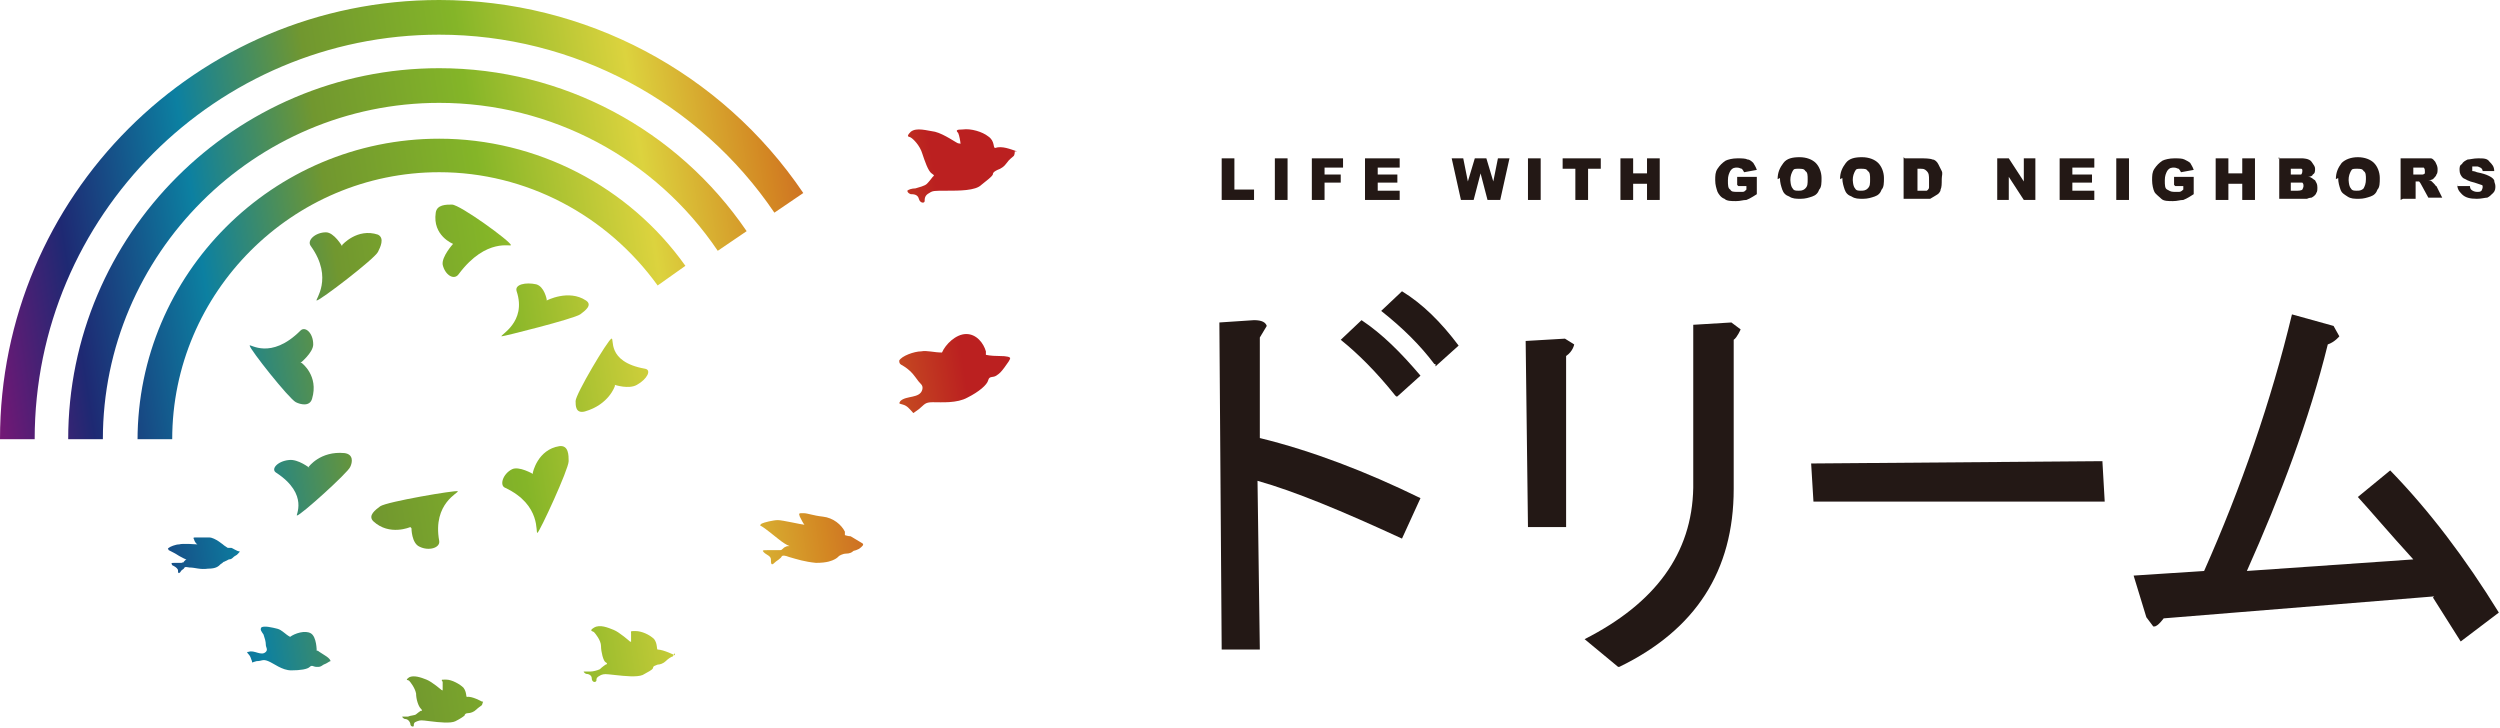 <?xml version="1.0" encoding="UTF-8"?>
<svg xmlns="http://www.w3.org/2000/svg" xmlns:xlink="http://www.w3.org/1999/xlink" id="_レイヤー_2" viewBox="0 0 21.63 6.3">
  <defs>
    <style>.cls-1{fill:url(#_名称未設定グラデーション_2-3);}.cls-2{fill:url(#_名称未設定グラデーション_2-16);}.cls-2,.cls-3,.cls-4,.cls-5,.cls-6,.cls-7,.cls-8{fill-rule:evenodd;}.cls-3{fill:url(#_名称未設定グラデーション_2-13);}.cls-9{fill:url(#_名称未設定グラデーション_2-4);}.cls-4{fill:url(#_名称未設定グラデーション_2-15);}.cls-5{fill:url(#_名称未設定グラデーション_2-12);}.cls-10{fill:url(#_名称未設定グラデーション_2-11);}.cls-11{fill:url(#_名称未設定グラデーション_2);}.cls-6{fill:url(#_名称未設定グラデーション_2-18);}.cls-12{fill:url(#_名称未設定グラデーション_2-6);}.cls-7{fill:url(#_名称未設定グラデーション_2-17);}.cls-13{fill:url(#_名称未設定グラデーション_2-7);}.cls-8{fill:url(#_名称未設定グラデーション_2-14);}.cls-14{fill:url(#_名称未設定グラデーション_2-8);}.cls-15{fill:url(#_名称未設定グラデーション_2-5);}.cls-16{fill:#231815;}.cls-17{fill:url(#_名称未設定グラデーション_2-9);}.cls-18{fill:url(#_名称未設定グラデーション_2-10);}.cls-19{fill:url(#_名称未設定グラデーション_2-2);}</style>
    <linearGradient id="_名称未設定グラデーション_2" x1="-.76" y1="2.31" x2="8" y2=".96" gradientUnits="userSpaceOnUse">
      <stop offset="0" stop-color="#ac0c77"></stop>
      <stop offset=".15" stop-color="#1e2973"></stop>
      <stop offset=".28" stop-color="#0c80a1"></stop>
      <stop offset=".41" stop-color="#71972f"></stop>
      <stop offset=".56" stop-color="#84b528"></stop>
      <stop offset=".72" stop-color="#dcd33e"></stop>
      <stop offset=".84" stop-color="#d38723"></stop>
      <stop offset="1" stop-color="#bb2020"></stop>
    </linearGradient>
    <linearGradient id="_名称未設定グラデーション_2-2" x1="-.7" y1="2.65" x2="8.05" y2="1.3" xlink:href="#_名称未設定グラデーション_2"></linearGradient>
    <linearGradient id="_名称未設定グラデーション_2-3" x1="-.65" y1="2.98" x2="8.1" y2="1.64" xlink:href="#_名称未設定グラデーション_2"></linearGradient>
    <linearGradient id="_名称未設定グラデーション_2-4" x1="-.34" y1="5.03" x2="8.41" y2="3.68" xlink:href="#_名称未設定グラデーション_2"></linearGradient>
    <linearGradient id="_名称未設定グラデーション_2-5" x1="-.39" y1="4.67" x2="8.36" y2="3.32" xlink:href="#_名称未設定グラデーション_2"></linearGradient>
    <linearGradient id="_名称未設定グラデーション_2-6" x1="-.58" y1="3.46" x2="8.17" y2="2.11" xlink:href="#_名称未設定グラデーション_2"></linearGradient>
    <linearGradient id="_名称未設定グラデーション_2-7" x1="-.68" y1="2.79" x2="8.07" y2="1.45" xlink:href="#_名称未設定グラデーション_2"></linearGradient>
    <linearGradient id="_名称未設定グラデーション_2-8" x1="-.67" y1="2.84" x2="8.08" y2="1.49" xlink:href="#_名称未設定グラデーション_2"></linearGradient>
    <linearGradient id="_名称未設定グラデーション_2-9" x1="-.32" y1="5.14" x2="8.43" y2="3.79" xlink:href="#_名称未設定グラデーション_2"></linearGradient>
    <linearGradient id="_名称未設定グラデーション_2-10" x1="-.55" y1="3.66" x2="8.2" y2="2.31" xlink:href="#_名称未設定グラデーション_2"></linearGradient>
    <linearGradient id="_名称未設定グラデーション_2-11" x1="-.48" y1="4.11" x2="8.27" y2="2.76" xlink:href="#_名称未設定グラデーション_2"></linearGradient>
    <linearGradient id="_名称未設定グラデーション_2-12" x1="-.09" y1="6.64" x2="8.66" y2="5.3" xlink:href="#_名称未設定グラデーション_2"></linearGradient>
    <linearGradient id="_名称未設定グラデーション_2-13" x1="-.41" y1="4.54" x2="8.34" y2="3.19" xlink:href="#_名称未設定グラデーション_2"></linearGradient>
    <linearGradient id="_名称未設定グラデーション_2-14" x1="-.68" y1="2.77" x2="8.07" y2="1.42" xlink:href="#_名称未設定グラデーション_2"></linearGradient>
    <linearGradient id="_名称未設定グラデーション_2-15" x1="-.11" y1="6.5" x2="8.64" y2="5.15" xlink:href="#_名称未設定グラデーション_2"></linearGradient>
    <linearGradient id="_名称未設定グラデーション_2-16" x1="-.22" y1="5.76" x2="8.53" y2="4.42" xlink:href="#_名称未設定グラデーション_2"></linearGradient>
    <linearGradient id="_名称未設定グラデーション_2-17" x1="-.18" y1="6.02" x2="8.57" y2="4.67" xlink:href="#_名称未設定グラデーション_2"></linearGradient>
    <linearGradient id="_名称未設定グラデーション_2-18" x1="-.33" y1="5.09" x2="8.42" y2="3.75" xlink:href="#_名称未設定グラデーション_2"></linearGradient>
  </defs>
  <g id="_ヘッダーフッター">
    <path class="cls-11" d="M0,3.8h.3C.3,1.87,1.87.3,3.8.3c1.16,0,2.25.58,2.9,1.54l.25-.17c-.71-1.05-1.89-1.67-3.15-1.67C1.7,0,0,1.7,0,3.8Z"></path>
    <path class="cls-19" d="M.59,3.8h.3C.89,2.2,2.2.89,3.8.89c.97,0,1.87.48,2.41,1.28l.25-.17c-.6-.88-1.59-1.41-2.66-1.41C2.03.59.59,2.03.59,3.8Z"></path>
    <path class="cls-1" d="M1.19,3.8h.3c0-1.27,1.04-2.31,2.31-2.31.75,0,1.45.37,1.89.98l.24-.17c-.49-.69-1.29-1.1-2.13-1.1-1.44,0-2.61,1.17-2.61,2.61Z"></path>
    <path class="cls-9" d="M4.61,4.1s-.12-.07-.18-.04c-.08.04-.11.14-.06.16.32.15.26.4.28.39.02-.01.27-.55.27-.62,0-.05,0-.14-.08-.13-.19.03-.23.23-.23.23Z"></path>
    <path class="cls-15" d="M2.68,4.05s-.1-.08-.18-.07c-.1.01-.16.08-.11.11.29.19.16.38.18.37.03,0,.44-.37.46-.42.02-.04.03-.11-.05-.12-.21-.02-.31.12-.31.12Z"></path>
    <path class="cls-12" d="M4.73,2.59s-.02-.11-.09-.13c-.09-.02-.19,0-.17.06.09.27-.15.38-.13.39.02,0,.62-.15.68-.19.04-.03.11-.08.05-.12-.15-.1-.34,0-.34,0Z"></path>
    <path class="cls-13" d="M3.92,2.11s-.1.11-.09.18c.02.09.1.14.14.08.24-.32.46-.23.45-.25,0-.03-.44-.35-.51-.35-.05,0-.13,0-.14.07-.03.2.15.27.15.27Z"></path>
    <path class="cls-14" d="M2.96,2.13s-.07-.12-.14-.12c-.09,0-.17.07-.13.12.2.28.03.47.05.47.03,0,.5-.36.53-.42.02-.04.06-.12,0-.15-.18-.06-.31.09-.31.09Z"></path>
    <path class="cls-17" d="M3.56,4.57s0,.13.07.16c.08.04.18.01.17-.05-.06-.33.18-.42.16-.43-.02-.01-.61.09-.67.13-.04.03-.11.08-.06.13.14.13.32.05.32.05Z"></path>
    <path class="cls-18" d="M2.6,3.14s.11-.09.11-.16c0-.1-.07-.16-.11-.12-.26.26-.44.11-.44.13,0,.03.34.46.4.49.04.02.12.04.14-.03.06-.2-.09-.31-.09-.31Z"></path>
    <path class="cls-10" d="M5.32,3.33s.12.04.19,0c.09-.05.13-.13.07-.14-.34-.06-.26-.27-.29-.26-.03.01-.31.48-.31.54,0,.04,0,.11.08.09.21-.06.26-.22.26-.22Z"></path>
    <path class="cls-5" d="M4.17,6.07s-.09-.05-.13-.04c-.01,0,0-.04-.03-.08-.03-.03-.1-.07-.15-.07-.05,0-.04,0-.03.02,0,.02,0,.06,0,.07,0,.01,0,0-.01,0,0,0-.08-.07-.13-.09-.05-.02-.11-.04-.15-.02-.04.03-.01.02,0,.03.01.01.05.06.06.11,0,.05.02.11.04.13.02.02.01.02,0,.02,0,0-.03.02-.04.03-.01.01-.05.01-.07.02-.02,0-.04,0-.05,0,0,0,0,.01.02.02.02,0,.04.01.05.04,0,.03.03.03.03.02,0-.02,0-.03.03-.04.03-.01.03-.01.11,0,.08.01.18.02.22,0,.04-.02.07-.04.08-.05,0-.01.01-.02.03-.02.02,0,.05-.01.07-.03.02-.02.04-.03.05-.04,0,0,.01-.03.01-.03Z"></path>
    <path class="cls-3" d="M8.53,3.04c-.02-.07-.08-.15-.17-.15-.09,0-.18.09-.21.16-.07,0-.13-.02-.18-.01-.06,0-.17.04-.19.08,0,.04.02.03.07.07.04.03.06.06.09.1.02.03.05.04.04.08-.02.08-.14.05-.19.1-.01.02-.02.02.02.03.04.01.06.04.08.06.02.02,0,.02.06-.02.05-.04.05-.06.12-.06.08,0,.21.01.3-.04.1-.05.17-.11.18-.15.01-.04.04-.02.07-.04.03-.02.04-.03.07-.07.03-.04.05-.07.05-.08,0-.01-.02-.02-.1-.02-.07,0-.11-.01-.11-.01Z"></path>
    <path class="cls-8" d="M8.8,1.31c-.06-.02-.13-.05-.19-.03-.02,0,0-.06-.06-.1-.05-.04-.15-.07-.22-.06-.06,0-.06.01-.04.03.01.02.02.08.02.09,0,.01,0,0-.02,0-.01,0-.12-.08-.2-.1-.07-.01-.16-.04-.21,0-.05.05-.01.04,0,.05.02.01.08.07.1.14.02.06.05.15.08.17.03.02.02.02.01.03,0,0-.03.04-.05.06-.02.02-.07.03-.1.04-.03,0-.06.01-.07.02,0,0,0,.02.03.03.02,0,.06,0,.07.04.01.04.05.04.05.02,0-.02,0-.05.04-.07.03-.02.04-.02.15-.02.11,0,.25,0,.3-.05.05-.04.09-.07.1-.09,0-.02.02-.03.04-.04.03-.01.06-.03.08-.06.02-.03.05-.05.06-.06.01-.01.01-.04.01-.04Z"></path>
    <path class="cls-4" d="M5.84,5.67s-.1-.05-.15-.05c-.01,0,0-.05-.03-.09-.04-.04-.11-.07-.16-.07-.05,0-.04,0-.04.02,0,.02,0,.06,0,.07,0,.01,0,0-.01,0,0,0-.09-.08-.14-.1-.05-.02-.12-.05-.17-.02-.05.03-.01.03,0,.04.01.01.06.07.06.12,0,.05.02.13.04.14s.01.02,0,.02c0,0-.03.02-.05.04-.02.01-.06.02-.08.02-.02,0-.05,0-.06,0,0,0,0,.01.02.02.02,0,.05.01.05.04,0,.03.03.04.04.02,0-.02,0-.03.04-.05.03-.01.03-.01.12,0,.09.01.19.02.24,0,.05-.03.08-.04.09-.06,0-.02.02-.02.04-.03.02,0,.05-.01.07-.03s.05-.04.06-.04c0,0,.02-.03.02-.03Z"></path>
    <path class="cls-2" d="M7.31,4.6c-.03-.06-.1-.12-.19-.13-.09-.01-.13-.03-.17-.03-.04,0-.04,0-.03.03.01.02.03.06.04.07,0,0,0,0,0,0-.02,0-.19-.04-.23-.04-.04,0-.12.02-.14.03-.02.02-.02.01.01.03.03.02.08.06.13.1.05.04.07.05.09.06.03.01-.01,0-.02.01,0,0-.01,0-.03.02-.01.01-.01.01-.04.01-.02,0-.05,0-.09,0-.04,0-.05,0-.03.02.02.02.06.03.06.06,0,.03,0,.06.03.03.02-.02.03-.02.05-.04.02-.01,0-.04.08-.01.07.02.13.04.23.05.1,0,.14-.02.16-.03.02-.01.03-.02.04-.03,0,0,.03-.02.06-.02.03,0,.05-.01.06-.02.01-.01.01,0,.05-.02.03-.02.05-.04.03-.05-.02-.01-.08-.05-.1-.06-.02,0-.05-.01-.05-.01Z"></path>
    <path class="cls-7" d="M2.74,5.63s0-.12-.05-.15c-.05-.03-.14,0-.18.03-.04-.02-.07-.06-.11-.07-.04-.01-.12-.03-.14-.01-.01.02,0,.03.02.06.01.03.02.06.02.09,0,.02.02.04,0,.06-.04.04-.1-.02-.15,0-.01,0-.02,0,0,.02.02.02.02.04.03.06,0,.02,0,.01.04,0,.05,0,.05-.02.1,0,.05.02.12.08.2.08s.14-.01.16-.03c.02-.02.03,0,.06,0,.03,0,.03,0,.06-.02.03-.01.05-.03.06-.03,0,0,0-.02-.05-.05s-.06-.04-.06-.04Z"></path>
    <path class="cls-6" d="M1.94,4.72s-.08-.07-.13-.07c-.06,0-.09,0-.11,0-.03,0-.03,0-.02.02,0,.01.02.04.03.04,0,0,0,0,0,0-.01,0-.13-.01-.16,0-.03,0-.08.02-.09.03-.01.01-.01,0,0,.02.02.01.06.03.09.05.04.02.05.03.07.03.02,0,0,0-.01,0,0,0,0,0-.02.02,0,.01,0,0-.02.01-.02,0-.03,0-.06,0-.03,0-.03,0-.02.02.02.01.04.02.05.04,0,.02,0,.04.02.02.01-.02.02-.02.03-.03.01-.01,0-.02.05-.01.05,0,.09.02.16.01.07,0,.09-.02.11-.04.02-.01.02-.02.03-.02,0,0,.02-.01.04-.02.02,0,.03-.01.04-.02s0,0,.03-.02c.02-.02.03-.03.02-.03-.02,0-.06-.03-.07-.03-.02,0-.03,0-.03,0Z"></path>
    <path class="cls-16" d="M10.57,5.62l-.02-2.83.3-.02c.07,0,.1.02.11.05h0s-.06.1-.06.1v.87c.45.11.92.29,1.39.52l-.16.35c-.52-.24-.93-.41-1.25-.5l.02,1.46h-.34ZM12.07,3.42c-.16-.2-.32-.36-.47-.48l.18-.17c.18.12.34.28.51.48l-.2.18h-.01ZM12.41,3.15c-.12-.16-.27-.31-.46-.46l.18-.17c.18.11.34.27.49.47l-.2.18v-.02Z"></path>
    <path class="cls-16" d="M13.71,5.53c.61-.31.93-.74.94-1.31v-1.41l.33-.02.08.06s-.03.07-.06.09v1.29c0,.71-.33,1.22-.99,1.54h-.01s-.29-.24-.29-.24ZM13.22,4.56l-.02-1.61.34-.02.08.05s-.01.06-.07.1v1.48s-.34,0-.34,0Z"></path>
    <polygon class="cls-16" points="15.69 4.34 15.67 4.01 18.19 3.99 18.21 4.34 15.69 4.34"></polygon>
    <path class="cls-16" d="M21.06,5.16l-2.34.19s-.05.07-.08.07h-.01l-.06-.08-.11-.36.61-.04c.32-.72.58-1.47.76-2.22l.36.1.05.09s-.04.05-.1.07c-.16.65-.41,1.31-.7,1.96l1.44-.1c-.21-.23-.37-.42-.48-.54l.28-.23c.34.35.65.76.94,1.23l-.33.25-.24-.38Z"></path>
    <path class="cls-16" d="M10.57,1.37h.11v.27h.17v.09h-.28v-.36Z"></path>
    <path class="cls-16" d="M11.03,1.37h.11v.36h-.11v-.36Z"></path>
    <path class="cls-16" d="M11.35,1.37h.27v.08h-.16v.06h.14v.07h-.14v.15h-.11v-.36Z"></path>
    <path class="cls-16" d="M11.81,1.37h.3v.08h-.19v.06h.17v.07h-.17v.07h.19v.08h-.3v-.36Z"></path>
    <path class="cls-16" d="M12.55,1.37h.11l.04.2.06-.2h.1l.06.2.04-.2h.1l-.08.36h-.11l-.06-.23-.06.23h-.11l-.08-.36Z"></path>
    <path class="cls-16" d="M13.22,1.37h.11v.36h-.11v-.36Z"></path>
    <path class="cls-16" d="M13.51,1.37h.34v.09h-.11v.27h-.11v-.27h-.11v-.09Z"></path>
    <path class="cls-16" d="M14.02,1.37h.11v.13h.12v-.13h.11v.36h-.11v-.14h-.12v.14h-.11v-.36Z"></path>
    <path class="cls-16" d="M15.03,1.6v-.07h.17v.15s-.06.04-.09.05c-.03,0-.05.01-.09.01-.04,0-.08,0-.1-.02-.03-.01-.05-.04-.06-.06-.01-.03-.02-.06-.02-.1,0-.04,0-.07.02-.1.02-.03.04-.05.07-.07.02-.01.06-.02.1-.02s.07,0,.09.01c.02,0,.04.02.05.03.01.02.02.03.03.06l-.11.02s-.01-.02-.02-.03c-.01,0-.02-.01-.04-.01-.02,0-.04,0-.06.03-.01.02-.02.04-.02.08,0,.04,0,.07.02.08.01.02.03.02.06.02.01,0,.02,0,.04,0s.02,0,.04-.02v-.03h-.07Z"></path>
    <path class="cls-16" d="M15.38,1.55c0-.06.02-.1.05-.14s.08-.05.14-.05.11.02.14.05c.03.03.05.08.05.13,0,.04,0,.08-.02.1-.01.03-.03.05-.06.06-.03.01-.06.02-.1.02s-.07,0-.1-.02c-.03-.01-.05-.03-.06-.06s-.02-.06-.02-.1ZM15.49,1.55s0,.06.02.08c.01.02.03.02.05.02s.04,0,.06-.02.02-.04.02-.08c0-.03,0-.06-.02-.07-.01-.02-.03-.02-.06-.02s-.04,0-.05.02-.02.04-.02.08Z"></path>
    <path class="cls-16" d="M15.92,1.55c0-.06.02-.1.05-.14s.08-.05.14-.05.11.02.14.05c.03.03.05.08.05.13,0,.04,0,.08-.02.1-.01.03-.03.05-.06.06-.03.01-.06.02-.1.02s-.07,0-.1-.02c-.03-.01-.05-.03-.06-.06s-.02-.06-.02-.1ZM16.03,1.55s0,.06.02.08c.01.02.03.02.05.02s.04,0,.06-.02.02-.04.02-.08c0-.03,0-.06-.02-.07-.01-.02-.03-.02-.06-.02s-.04,0-.05.02-.02.04-.02.08Z"></path>
    <path class="cls-16" d="M16.48,1.37h.16s.06,0,.08.01c.02,0,.04.02.05.04s.02.04.03.06,0,.04,0,.07c0,.04,0,.07-.01.09,0,.02-.02.04-.04.05-.02.01-.03.02-.05.03-.02,0-.05,0-.07,0h-.16v-.36ZM16.59,1.45v.2h.03s.04,0,.05,0c0,0,.02-.01.02-.03,0-.01,0-.03,0-.06,0-.04,0-.06-.02-.08s-.03-.02-.06-.02h-.03Z"></path>
    <path class="cls-16" d="M17.28,1.37h.1l.13.2v-.2h.1v.36h-.1l-.13-.2v.2h-.1v-.36Z"></path>
    <path class="cls-16" d="M17.82,1.37h.3v.08h-.19v.06h.17v.07h-.17v.07h.19v.08h-.3v-.36Z"></path>
    <path class="cls-16" d="M18.31,1.37h.11v.36h-.11v-.36Z"></path>
    <path class="cls-16" d="M18.81,1.6v-.07h.17v.15s-.06.04-.09.05c-.03,0-.05.01-.09.01-.04,0-.08,0-.1-.02s-.05-.04-.06-.06-.02-.06-.02-.1c0-.04,0-.07.02-.1.02-.03.04-.05.07-.07.02-.01.06-.02.1-.02s.07,0,.09.01.04.02.05.03c.01.02.02.03.03.06l-.11.02s-.01-.02-.02-.03c-.01,0-.02-.01-.04-.01-.02,0-.04,0-.06.03-.01.02-.02.04-.02.08,0,.04,0,.07.02.08s.03.02.06.02c.01,0,.02,0,.04,0,.01,0,.02,0,.04-.02v-.03h-.07Z"></path>
    <path class="cls-16" d="M19.17,1.37h.11v.13h.12v-.13h.11v.36h-.11v-.14h-.12v.14h-.11v-.36Z"></path>
    <path class="cls-16" d="M19.71,1.37h.21s.06,0,.08.03.03.04.03.06c0,.02,0,.04-.02.05,0,.01-.02.02-.04.02.03,0,.04.02.06.03.01.02.02.03.02.06,0,.02,0,.04-.01.05,0,.01-.02.03-.04.04,0,0-.02,0-.04.01-.02,0-.04,0-.05,0h-.19v-.36ZM19.82,1.51h.05s.03,0,.04,0c0,0,.01-.01.01-.03,0-.01,0-.02-.01-.02s-.02,0-.04,0h-.05v.07ZM19.82,1.65h.06s.03,0,.04-.01c0,0,.01-.02.01-.03,0-.01,0-.02-.01-.03,0,0-.02,0-.04,0h-.06v.07Z"></path>
    <path class="cls-16" d="M20.21,1.55c0-.06.02-.1.05-.14.03-.03.08-.05.14-.05s.11.02.14.05c.03.03.05.08.05.13,0,.04,0,.08-.02.1-.01.03-.03.05-.06.06-.03.01-.06.02-.1.02s-.07,0-.1-.02-.05-.03-.06-.06-.02-.06-.02-.1ZM20.32,1.55s0,.06.02.08c.01.02.03.02.05.02s.04,0,.06-.02c.01-.02.02-.04.02-.08,0-.03,0-.06-.02-.07-.01-.02-.03-.02-.06-.02s-.04,0-.05.02c-.01.02-.02.04-.02.08Z"></path>
    <path class="cls-16" d="M20.77,1.73v-.36h.18s.06,0,.08,0,.03.02.04.03c.01.02.02.04.02.06,0,.02,0,.04-.01.05,0,.01-.02.03-.03.04,0,0-.02.01-.04.01.01,0,.02,0,.03.01,0,0,0,0,.02.02s.01.02.02.02l.05.1h-.12l-.06-.11s-.01-.02-.02-.03c0,0-.02,0-.03,0h0v.15h-.11ZM20.88,1.51h.05s.01,0,.03,0c0,0,.01,0,.02-.01,0,0,0-.01,0-.02,0-.01,0-.02-.01-.03,0,0-.02,0-.04,0h-.05v.07Z"></path>
    <path class="cls-16" d="M21.26,1.61h.11s0,.02.01.03c.01.01.03.02.05.02.02,0,.03,0,.04-.01,0,0,.01-.02.01-.03s0-.02-.01-.02c0,0-.03-.01-.06-.02-.05-.01-.08-.03-.1-.04-.02-.02-.03-.04-.03-.07,0-.02,0-.04.02-.05.01-.02.03-.03.05-.04.02,0,.05-.01.09-.01.05,0,.08,0,.1.03.02.02.04.04.04.08h-.1s0-.02-.02-.03-.02-.01-.04-.01c-.01,0-.02,0-.03,0,0,0,0,.01,0,.02,0,0,0,.01,0,.02,0,0,.02,0,.04.01.05.01.08.02.1.03.02.01.04.02.05.04,0,.02.01.03.01.05,0,.02,0,.04-.02.06s-.03.03-.05.04c-.02,0-.05.01-.09.01-.06,0-.1-.01-.13-.04s-.04-.05-.04-.09Z"></path>
  </g>
</svg>
